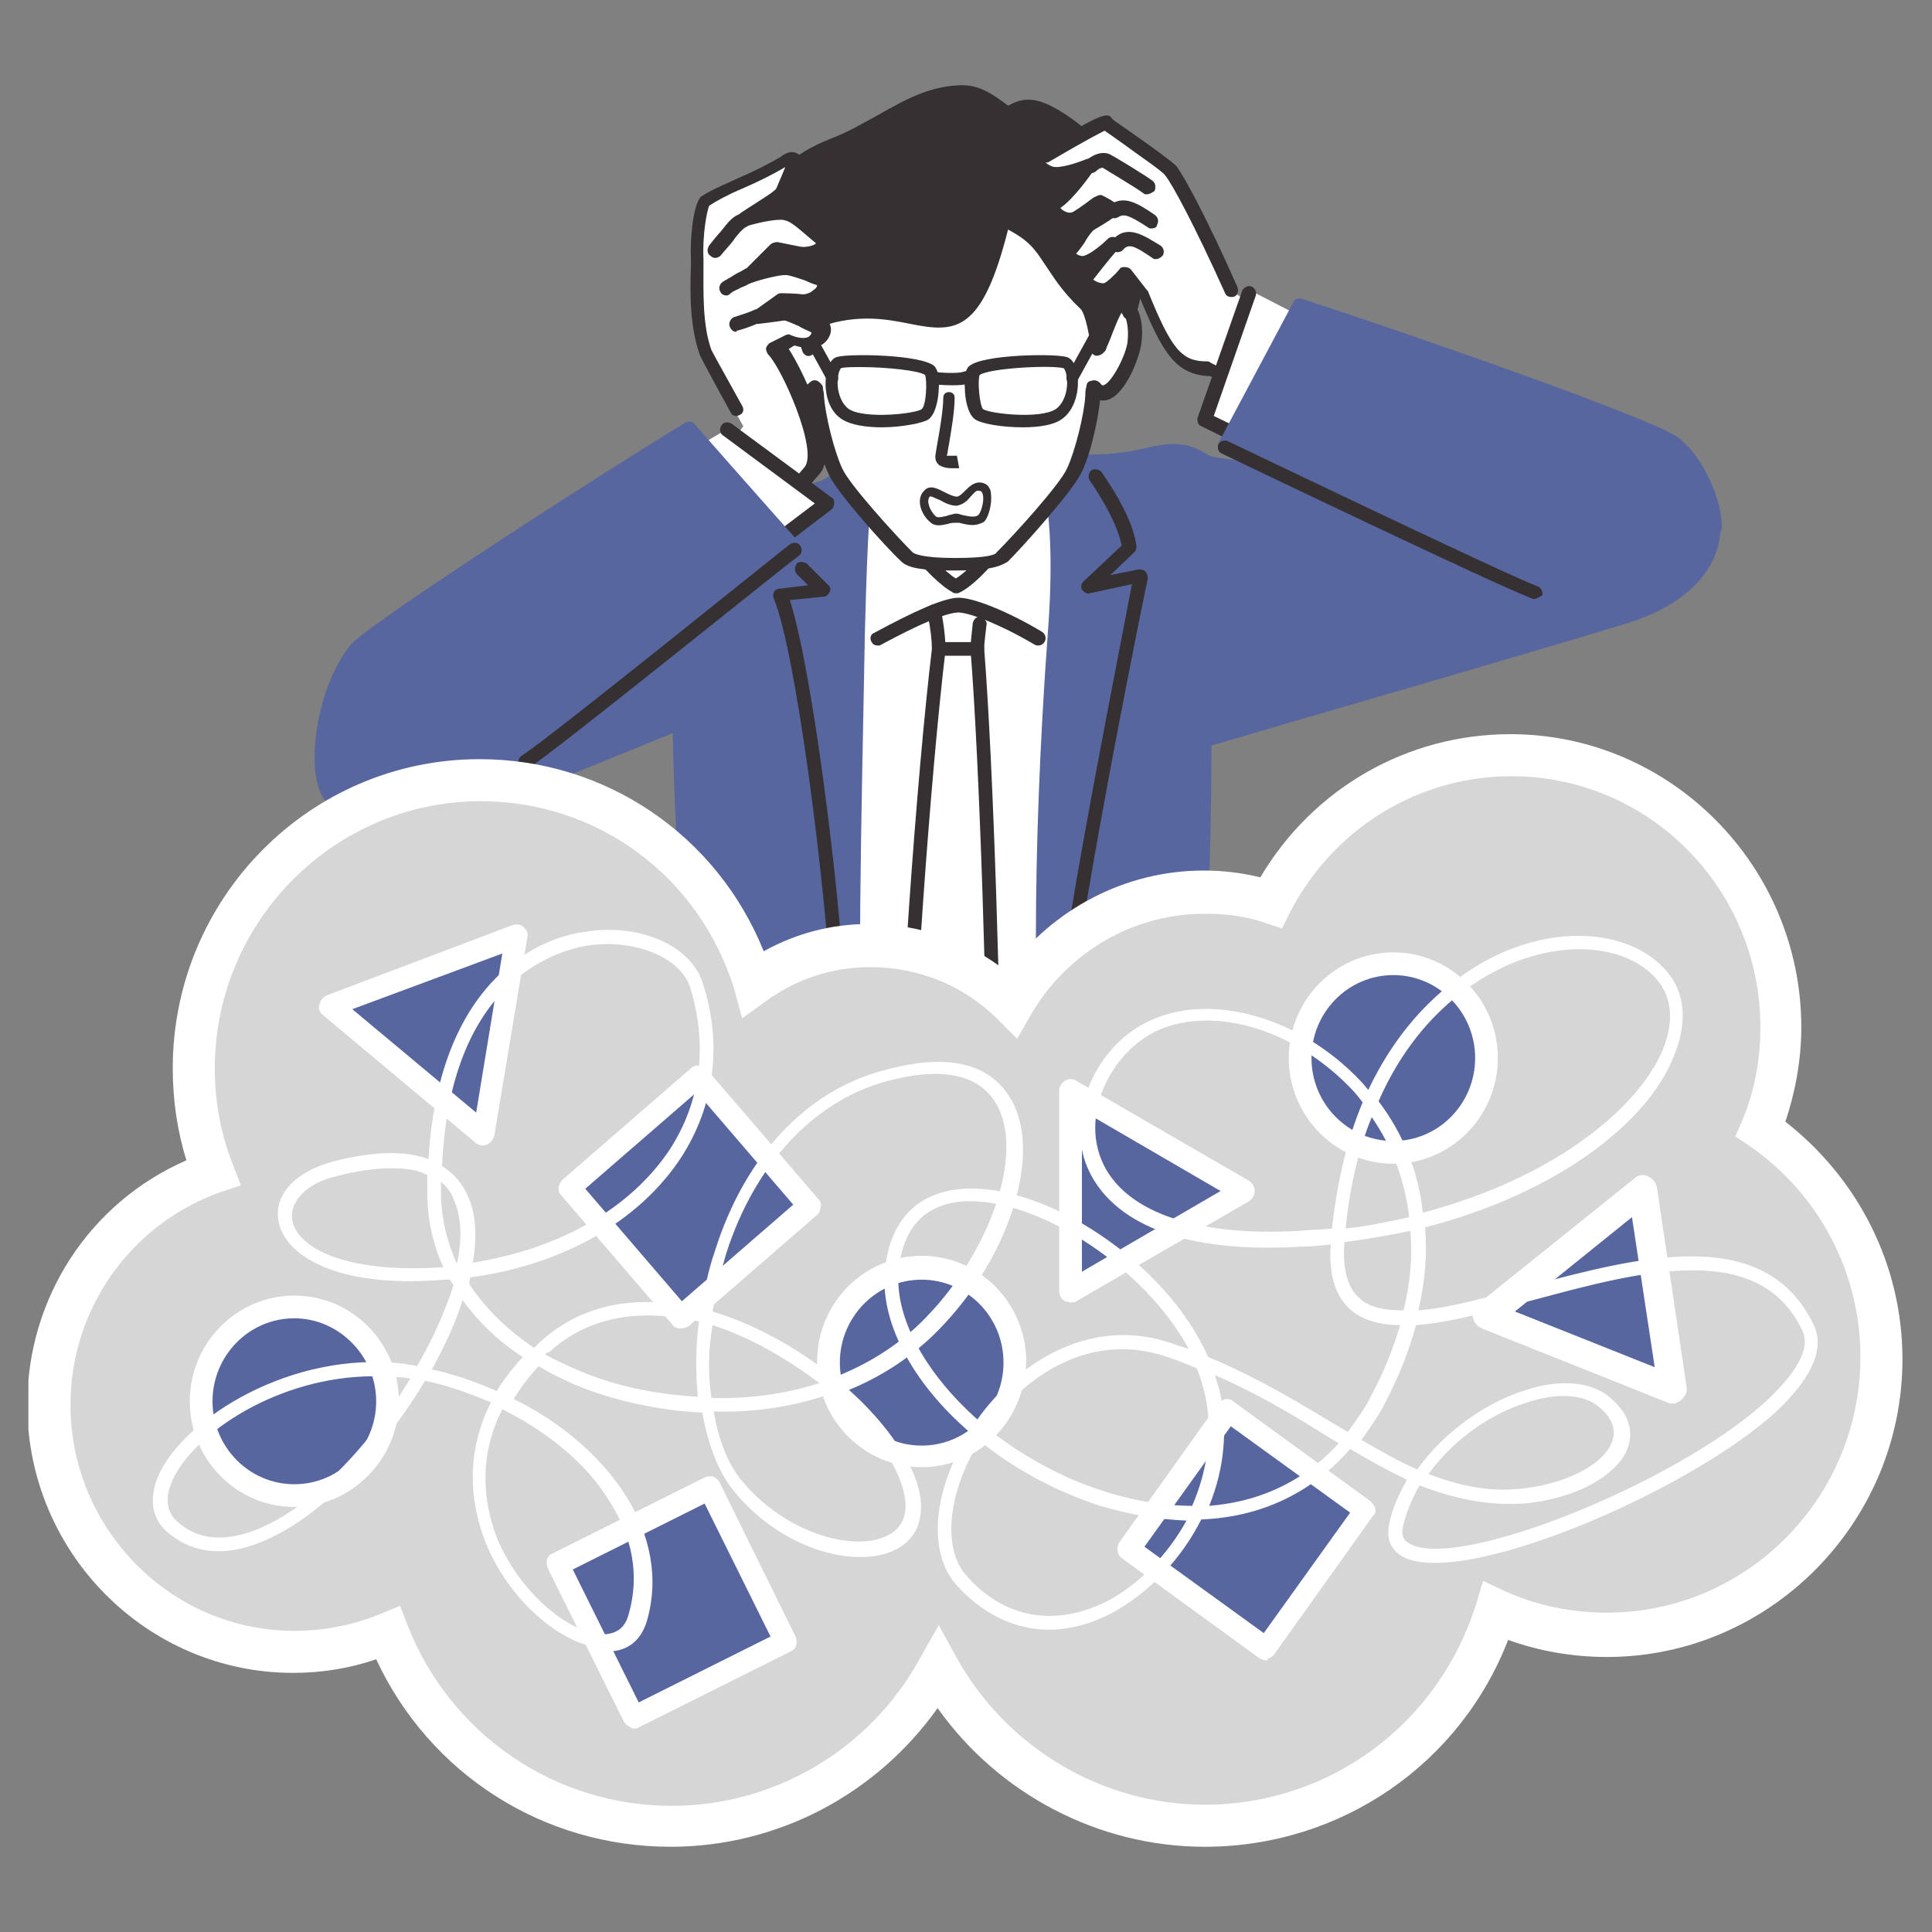 <?xml version="1.0" encoding="utf-8"?>
<!-- Generator: Adobe Illustrator 28.3.0, SVG Export Plug-In . SVG Version: 6.00 Build 0)  -->
<svg version="1.1" id="レイヤー_1" xmlns="http://www.w3.org/2000/svg" xmlns:xlink="http://www.w3.org/1999/xlink" x="0px"
	 y="0px" viewBox="0 0 170 170" style="enable-background:new 0 0 170 170;" xml:space="preserve">
<rect x="0" y="0" width="170" height="170" fill="#808080" stroke="none"/>
<style type="text/css">
	.st0{clip-path:url(#SVGID_00000098900131424973956810000015276635887038602654_);}
	.st1{fill:#FFFFFF;}
	.st2{fill:#353031;}
	.st3{fill:#57669E;}
	.st4{fill:#D6D6D6;}
</style>
<g>
	<defs>
		<rect id="SVGID_1_" x="2.5" y="7.5" width="165" height="155"/>
	</defs>
	<clipPath id="SVGID_00000000204644393966607360000016671396048371099783_">
		<use xlink:href="#SVGID_1_"  style="overflow:visible;"/>
	</clipPath>
	<g style="clip-path:url(#SVGID_00000000204644393966607360000016671396048371099783_);">
		<path class="st1" d="M91.8,40.6l-15.2-0.4c-0.2,0.3-10.3,9.3-10.3,9.3v51.6h33.1V49.6C99.5,49.6,92.7,41.7,91.8,40.6z"/>
		<path class="st2" d="M79.6,101.8c-0.3,0-0.6-0.3-0.6-0.6c0-10,1.7-33.3,3-44.1c0-0.7-0.1-1.7-0.4-3.2c-0.1-0.3,0.2-0.7,0.5-0.7
			c0.3-0.1,0.7,0.2,0.7,0.5c0.3,1.5,0.4,2.7,0.4,3.5c-1.3,10.8-3,34.1-3,44C80.2,101.5,80,101.8,79.6,101.8L79.6,101.8z"/>
		<path class="st2" d="M87.5,101.8c-0.3,0-0.6-0.3-0.6-0.6c0-11.7-0.7-34-1.5-44c0-0.7,0.1-1.4,0.2-2.4c0.1-0.3,0.3-0.6,0.7-0.5
			c0.3,0.1,0.6,0.4,0.5,0.7c-0.1,0.9-0.2,1.6-0.2,2.1c0.8,10,1.5,32.3,1.5,44C88.2,101.5,87.9,101.8,87.5,101.8L87.5,101.8z"/>
		<path class="st2" d="M86,57.7h-3.4c-0.3,0-0.6-0.3-0.6-0.6s0.3-0.6,0.6-0.6H86c0.3,0,0.6,0.3,0.6,0.6S86.3,57.7,86,57.7z"/>
		<path class="st2" d="M77.2,56.8c-0.2,0-0.4-0.1-0.5-0.3c-0.2-0.3-0.1-0.7,0.2-0.8c3.7-2,6-3,7.3-3.1c1.3-0.1,4.5,1.2,7.5,3
			c0.3,0.2,0.4,0.6,0.2,0.9c-0.2,0.3-0.6,0.4-0.9,0.2c-3.4-2-6.1-2.9-6.8-2.8c-1.1,0.1-3.3,1-6.8,2.9C77.4,56.8,77.3,56.8,77.2,56.8
			L77.2,56.8z"/>
		<path class="st2" d="M84.1,52.2c-0.1,0-0.2,0-0.3-0.1C82,51.2,77,45.6,78,43.5c0.1-0.3,0.5-0.5,0.8-0.3c0.3,0.1,0.5,0.5,0.3,0.8
			c-0.4,0.8,2.9,5.6,5,6.9c1.9-1.1,5.5-6,5.3-7c-0.1-0.3,0.2-0.7,0.5-0.7c0.3-0.1,0.7,0.2,0.7,0.5c0.3,1.9-4.1,7.6-6.3,8.5
			C84.3,52.2,84.2,52.2,84.1,52.2z"/>
		<path class="st3" d="M76.6,40.3c-0.6,1-1,5-1.2,15.5c-0.4,23.9-0.7,32.7,0,45.4H61.7c-0.5-7.9-1.9-30.8-1.9-37.6
			c0,0-14.2,6-18.2,7.2c-3.9,1.2-10.5,0.8-12.3-0.4c-1.8-1.2-1.2-9.2,2.1-13.2c1.8-2.2,20.6-7.3,21.8-8.2c1.3-0.9,7.1-2.6,7.3-3.6
			c0.2-1,5-1.6,6.9-1.6c1.9,0,5-1,5-1L76.6,40.3L76.6,40.3z"/>
		<path class="st3" d="M75.4,101.8H61.7c-0.3,0-0.6-0.3-0.6-0.6c-0.5-7-1.8-28.7-1.9-36.7c-3.2,1.3-14,5.8-17.4,6.8
			c-4,1.2-10.8,0.9-12.8-0.5c-0.6-0.4-1-1.3-1.2-2.5c-0.5-3.2,0.6-8.6,3.1-11.6c1.2-1.4,7.5-3.6,15.7-6.1c2.9-0.9,5.9-1.9,6.3-2.1
			c0.6-0.4,1.8-0.9,3.2-1.5c1.3-0.5,3.6-1.4,3.9-1.8c0.3-1.8,7.4-2,7.5-2c1.8,0,4.7-0.9,4.8-0.9l4-2.5c0.3-0.2,0.6-0.1,0.8,0.1
			c0.2,0.2,0.2,0.5,0.1,0.8c-0.8,1.3-1,11.7-1.1,15.1L76,61.1c-0.4,20-0.5,28.3,0.1,40c0,0.2-0.1,0.4-0.2,0.5
			C75.8,101.7,75.6,101.8,75.4,101.8L75.4,101.8z M62.3,100.5h12.5c-0.6-11.4-0.4-19.8-0.1-39.4l0.1-5.3c0.1-8.1,0.4-12,0.8-14.1
			l-2.8,1.7c-0.3,0.1-3.3,1.1-5.3,1.1c-2.1,0-5.9,0.6-6.3,1.2c-0.1,0.7-1.4,1.3-4.6,2.6c-1.2,0.5-2.5,1-2.9,1.3
			c-0.5,0.4-2.5,1-6.6,2.3c-5.2,1.7-14,4.5-15.1,5.7c-2.2,2.7-3.3,7.7-2.8,10.6c0.2,1.2,0.5,1.6,0.6,1.6c1.6,1.1,7.9,1.4,11.7,0.3
			C45.3,69,59.4,63,59.6,63c0.2-0.1,0.4-0.1,0.6,0.1c0.2,0.1,0.3,0.3,0.3,0.5C60.5,70.3,61.8,92.6,62.3,100.5L62.3,100.5z"/>
		<path class="st3" d="M91.6,40.3c0.6,1,2,5,1.2,15.5c-1.4,18.9-1.4,37,0,45.4h11.5c0,0,1.7-16.6,1.7-36c0,0,33.6-9.8,37.5-11
			c4.7-1.5,7.3-4.5,7.3-7.8c0-2.2-8.7-3.5-10.1-6c-1.3-2.5-13.9,1.6-21.9,1.6c-1.5,0-12-0.6-12.8-1.2c-3.1-2.1-4.3,0-10.1,0
			C93.9,40.6,91.6,40.3,91.6,40.3L91.6,40.3z"/>
		<path class="st3" d="M104.3,101.8H92.8c-0.3,0-0.6-0.2-0.6-0.5c-1.4-8.3-1.4-26.6,0-45.6c0.9-11.8-1-15-1.1-15.1
			c-0.1-0.2-0.1-0.5,0-0.7c0.1-0.2,0.4-0.3,0.6-0.3c0,0,2.4,0.4,4.2,0.4c2.2,0,3.8-0.3,5-0.6c1.9-0.4,3.4-0.7,5.5,0.7
			c0.9,0.4,10.4,1.1,12.4,1.1c3.3,0,7.4-0.7,11.1-1.3c6.7-1.1,10.5-1.7,11.4,0.1c0.5,1,2.9,1.9,5,2.7c2.8,1.1,5.1,2,5.1,3.6
			c0,3.7-2.9,6.8-7.8,8.4c-3.6,1.2-33,9.7-37,10.9c0,19-1.7,35.4-1.7,35.6C104.9,101.5,104.7,101.8,104.3,101.8z M93.3,100.5h10.4
			c0.3-3.1,1.6-18.2,1.6-35.3c0-0.3,0.2-0.5,0.5-0.6c0.3-0.1,33.6-9.8,37.5-11c4.3-1.4,6.9-4.1,6.9-7.2c0-0.7-2.6-1.7-4.3-2.4
			c-2.5-1-4.9-1.9-5.7-3.3c-0.6-1.1-5.8-0.2-10.1,0.6c-3.7,0.6-7.9,1.3-11.3,1.3c-0.5,0-12-0.5-13.2-1.3c-1.7-1.1-2.6-0.9-4.5-0.5
			c-1.3,0.3-2.9,0.6-5.2,0.6c-1.1,0-2.4-0.1-3.3-0.2c0.6,1.8,1.4,6,0.8,14.7C92,74.2,92,92,93.3,100.5L93.3,100.5z"/>
		<path class="st2" d="M73.9,90c-0.3,0-0.6-0.3-0.6-0.6c-0.7-12.3-3.3-32.1-5.2-36.7c-0.1-0.2-0.1-0.4,0-0.6
			c0.1-0.2,0.3-0.3,0.5-0.3l2.5-0.3l-1-1c-0.2-0.2-0.2-0.6,0-0.9c0.2-0.2,0.6-0.2,0.9,0l1.9,1.9c0.2,0.2,0.2,0.4,0.1,0.6
			s-0.3,0.4-0.5,0.4l-3,0.3c1.9,5.9,4.3,24.3,5,36.4C74.5,89.7,74.3,90,73.9,90C73.9,90,73.9,90,73.9,90z"/>
		<path class="st2" d="M93.5,90C93.5,90,93.4,90,93.5,90c-0.4,0-0.6-0.4-0.6-0.7c1.2-10.2,5.8-33,6.7-37.9l-3.7,0.8
			c-0.3,0.1-0.5-0.1-0.7-0.3c-0.1-0.2-0.1-0.5,0.1-0.7l3.4-3.2c-0.5-2.5-2.8-5.7-2.8-5.7c-0.2-0.3-0.1-0.7,0.1-0.9
			c0.3-0.2,0.7-0.1,0.9,0.1c0.1,0.2,2.8,3.8,3.1,6.6c0,0.2-0.1,0.4-0.2,0.5l-2.1,2l2.5-0.5c0.2,0,0.4,0,0.6,0.2
			c0.1,0.1,0.2,0.4,0.2,0.6c-0.1,0.3-5.6,27.3-6.9,38.7C94.1,89.8,93.8,90.1,93.5,90L93.5,90z"/>
		<path class="st1" d="M98.5,26.7c-0.7-0.2-1.6,2.7-2,3.9c0.1-0.6-0.4-3.4-1-4c-4.1-4.1-2.7-5.4-7.2-7.5c-3.6,15.4-6.7,5.4-16.4,8.9
			c-0.9,1.1-0.8,1.9-0.7,2.5c-0.4-1.2-1.3-4.1-2-3.9c-0.8,0.2-1.2,1.9-1,3.5c0.2,1.5,2.2,5.7,3.5,3.8c0,0.3,0,0.5,0.1,0.8
			c0.1,1.8,0.9,5.1,1.6,6.7c0.7,1.5,4.9,6.1,6.3,7.6c0.6,0.6,3.2,0.6,4.2,0.6c1,0,3.5,0,4.2-0.6c1.4-1.4,5.6-6.1,6.3-7.6
			c0.7-1.5,1.5-4.8,1.6-6.7c0-0.2,0-0.5,0.1-0.8c1.3,2,3.3-2.2,3.5-3.8C99.7,28.6,99.3,26.9,98.5,26.7L98.5,26.7z"/>
		<path class="st2" d="M83.9,50.2c-2.7,0-4-0.2-4.6-0.8c-1.4-1.3-5.7-6.1-6.4-7.7c-0.7-1.5-1.5-4.6-1.7-6.5c-0.2,0-0.4,0-0.6,0
			c-1.6-0.4-2.8-3.6-3-4.8c-0.2-1.8,0.2-3.8,1.4-4.2c0.3-0.1,0.7,0.1,0.8,0.4c0.1,0.3-0.1,0.7-0.4,0.8c-0.3,0.1-0.8,1.3-0.6,2.8
			c0.2,1.3,1.4,3.6,2.1,3.7c0,0,0.1,0,0.3-0.2c0.2-0.2,0.4-0.3,0.7-0.2c0.2,0.1,0.4,0.3,0.5,0.5c0,0.3,0.1,0.5,0.1,0.8
			c0.1,1.7,0.9,4.9,1.6,6.4c0.6,1.4,4.7,5.9,6.2,7.4c0.1,0.1,0.8,0.5,3.7,0.5c3,0,3.6-0.3,3.7-0.5c1.5-1.5,5.6-6,6.2-7.4
			c0.7-1.5,1.5-4.7,1.6-6.4c0-0.2,0-0.5,0.1-0.8c0-0.3,0.2-0.5,0.5-0.5c0.2-0.1,0.5,0,0.7,0.2c0.2,0.3,0.3,0.2,0.3,0.2
			c0.7-0.2,1.9-2.5,2.1-3.7c0.2-1.6-0.2-2.7-0.6-2.8c-0.3-0.1-0.5-0.4-0.4-0.8c0.1-0.3,0.4-0.5,0.8-0.4c1.3,0.4,1.7,2.4,1.4,4.2
			c-0.2,1.2-1.4,4.4-3,4.8c-0.1,0-0.3,0.1-0.6,0c-0.2,1.9-0.9,5-1.7,6.5c-0.8,1.6-5.1,6.4-6.4,7.7C87.8,50,86.5,50.2,83.9,50.2
			L83.9,50.2z"/>
		<path class="st2" d="M69.2,26.7c0.7-0.2,1.6,2.7,2,3.9c-0.1-0.6-0.2-1.4,0.7-2.5c9.7-3.5,12.7,6.5,16.4-8.9
			c4.6,2.1,3.1,3.4,7.2,7.5c0.6,0.6,1.1,3.3,1,4c0.4-1.2,1.3-4.1,2-3.9c0.3,0.1,0.5,0.4,0.7,0.7c0.8-2.9,1.5-6.2,1-7.8
			c-0.9-2.8-2.9-6.5-7.2-9.2c-2.5-1.6-3.3-1.1-4.6-0.4c-1.2-0.9-2.5-2-4-1.9c-4.1,0.2-6.8,2.9-11.2,4.6c-3.1,1.2-4.8,2.7-5.6,5.5
			c-0.6,2.1,0.2,5.7,1,8.8C68.9,26.9,69,26.7,69.2,26.7L69.2,26.7z"/>
		<path class="st2" d="M96.5,31.3c0,0-0.1,0-0.1,0c-0.3-0.1-0.5-0.4-0.5-0.7c0.1-0.6-0.4-3-0.8-3.4c-1.8-1.7-2.5-3-3.2-4
			c-0.8-1.2-1.3-2-3.2-3c-2.3,9.1-4.6,9.1-8.6,8.3c-2-0.4-4.5-0.9-7.8,0.2c-0.6,0.9-0.6,1.4-0.5,1.9c0,0.3-0.2,0.6-0.5,0.7
			c-0.3,0.1-0.6-0.1-0.7-0.4l-0.1-0.3c-0.2-0.6-0.8-2.5-1.3-3c-0.1,0.2-0.4,0.3-0.6,0.2c-0.2-0.1-0.4-0.2-0.5-0.5
			c-1.2-4.2-1.5-7.3-1-9.2c0.8-2.8,2.5-4.5,6-5.9c1.6-0.6,2.9-1.4,4.2-2.1c2.3-1.3,4.4-2.5,7.2-2.6c0.1,0,0.1,0,0.2,0
			c1.6,0,2.8,0.9,4,1.8c1.3-0.7,2.4-0.9,4.8,0.6c4.5,2.9,6.6,6.8,7.5,9.5c0.6,1.7-0.2,5.1-1,8.2c-0.1,0.3-0.3,0.5-0.6,0.5
			c-0.3,0-0.5-0.1-0.6-0.4c-0.1-0.1-0.1-0.2-0.1-0.2c-0.4,0.6-1,2.4-1.3,3l-0.1,0.3C97.1,31.1,96.8,31.3,96.5,31.3L96.5,31.3z
			 M69.3,26c0.7,0,1.2,0.8,1.8,2.2c0.1-0.2,0.2-0.4,0.4-0.6c0.1-0.1,0.2-0.2,0.3-0.2c3.7-1.3,6.5-0.8,8.7-0.3c3.5,0.7,5.1,1,7.3-8.1
			c0.1-0.2,0.2-0.4,0.3-0.4c0.2-0.1,0.4-0.1,0.5,0c2.8,1.3,3.5,2.4,4.4,3.8c0.6,0.9,1.3,2.1,3,3.8c0.3,0.3,0.6,1.1,0.8,1.8
			c0.6-1.4,1.1-2.2,1.9-1.9c0.1,0,0.1,0,0.2,0.1c0.5-1.9,1.2-5,0.7-6.3c-0.9-2.6-2.8-6.2-7-8.8c-2.1-1.3-2.7-1-3.8-0.4l-0.2,0.1
			c-0.2,0.1-0.5,0.1-0.7-0.1L88,10.5c-1.1-0.9-2.3-1.7-3.5-1.7c-2.4,0.1-4.4,1.2-6.6,2.4c-1.3,0.7-2.7,1.5-4.3,2.2
			c-3.1,1.2-4.5,2.6-5.2,5c-0.4,1.5-0.1,4.1,0.8,7.6C69.2,26.1,69.2,26.1,69.3,26L69.3,26z"/>
		<path class="st2" d="M77.6,37.6c-1.4,0-2.7-0.2-3.5-0.7c-1.3-0.8-1.6-2.6-1.4-3.9c0.1-0.9,0.5-1.5,1-1.6c1.1-0.3,7.3-0.2,8.5,0.8
			c0.3,0.3,0.5,1,0.4,2c0,0.6-0.2,2.2-0.9,2.7C81.3,37.2,79.4,37.6,77.6,37.6z M75.8,32.3c-0.8,0-1.5,0-1.8,0.1
			c-0.1,0.1-0.3,0.5-0.3,1.3c0,0.8,0.3,1.8,1,2.3c1.4,0.9,5.9,0.4,6.4,0c0.4-0.3,0.5-2.5,0.3-3C80.9,32.6,77.9,32.3,75.8,32.3
			L75.8,32.3z"/>
		<path class="st2" d="M90,37.6c-1.8,0-3.6-0.3-4.2-0.7c-0.7-0.5-0.9-2-0.9-2.7c-0.1-1.1,0.1-1.8,0.4-2c1.2-1,7.3-1.1,8.5-0.8
			c0.5,0.1,0.9,0.7,1,1.6c0.2,1.3-0.2,3.1-1.4,3.9C92.7,37.4,91.4,37.6,90,37.6z M86.2,33c-0.2,0.5,0,2.7,0.3,3c0.6,0.4,5,0.9,6.4,0
			c0.7-0.5,1-1.5,1-2.3c0-0.8-0.2-1.2-0.3-1.3C92.4,32.1,87,32.4,86.2,33L86.2,33z"/>
		<path class="st2" d="M83.7,33.9c-0.8,0-1.6-0.1-1.8-0.1c-0.3-0.1-0.5-0.4-0.4-0.7c0.1-0.3,0.4-0.5,0.7-0.4c0.3,0.1,2.2,0.2,2.6,0
			c0.3-0.1,0.6,0,0.7,0.3c0.1,0.3,0,0.6-0.3,0.7C84.9,33.9,84.3,33.9,83.7,33.9L83.7,33.9z"/>
		<path class="st2" d="M83.7,41.2c-0.4,0-0.8-0.1-1.1-0.3c-0.2-0.2-0.3-0.4-0.3-0.7c0-0.2,0.1-0.7,0.2-1.3c0.2-1.1,0.5-2.9,0.5-3.9
			c0-0.3,0.2-0.5,0.5-0.5S84,34.7,84,35c0,1.2-0.3,2.9-0.5,4.1c-0.1,0.4-0.1,0.8-0.2,1c0.1,0,0.4,0,0.9,0l0.2,1.1
			C84.2,41.2,83.9,41.2,83.7,41.2L83.7,41.2z"/>
		<path class="st2" d="M85.6,46.2c-0.4,0-0.8-0.1-1.2-0.2L84.1,46c-0.2,0-0.4,0-0.7,0.1c-0.5,0.1-1.1,0.3-1.6-0.2
			c-0.8-0.7-1.2-2-0.5-2.7c0.5-0.6,1.2-0.2,1.8,0.1c0.4,0.2,0.8,0.4,1.1,0.4c0.2,0,0.5-0.3,0.7-0.5c0.4-0.4,0.9-0.9,1.6-0.7
			c0.4,0.1,0.7,0.5,0.7,1c0.1,0.8-0.2,2-0.6,2.4C86.3,46.1,85.9,46.2,85.6,46.2L85.6,46.2z M84,45.2c0.1,0,0.2,0,0.3,0l0.3,0.1
			c0.5,0.1,1.2,0.3,1.5,0c0.2-0.2,0.5-1.1,0.4-1.7c-0.1-0.4-0.2-0.4-0.3-0.4c-0.3-0.1-0.4,0.1-0.8,0.5c-0.3,0.4-0.7,0.7-1.2,0.8
			c-0.5,0-1-0.2-1.5-0.5c-0.3-0.1-0.8-0.4-0.9-0.3c-0.3,0.4,0,1.2,0.5,1.7c0.2,0.2,0.5,0.1,1,0C83.5,45.3,83.7,45.3,84,45.2L84,45.2
			z"/>
		<path class="st2" d="M94.4,33.8c-0.1,0-0.2,0-0.3-0.1c-0.3-0.1-0.3-0.5-0.2-0.7l2.7-4.9c0.1-0.3,0.5-0.4,0.7-0.2
			c0.3,0.1,0.3,0.5,0.2,0.7l-2.7,4.9C94.8,33.7,94.6,33.8,94.4,33.8z"/>
		<path class="st2" d="M73.3,33.8c-0.2,0-0.4-0.1-0.5-0.3l-2.7-4.9c-0.1-0.3-0.1-0.6,0.2-0.7c0.3-0.1,0.6-0.1,0.7,0.2l2.7,4.9
			c0.1,0.3,0.1,0.6-0.2,0.7C73.4,33.8,73.4,33.8,73.3,33.8z"/>
		<path class="st1" d="M65.4,37.5c0,0-3-5.4-3.5-6.3c-0.9-2.5-0.8-5.8-0.7-8.2c-0.1-2.3,0.3-4.6,0.7-5.2c1.3-0.9,5-2.3,6.9-3.6
			s0.3,2.2,0,2.8c-0.3,0.6-3.2,2.1-3.4,2.3c0,0,2.9-0.8,3.8-0.4c0.8,0.3,2.3,1.7,2.8,2.3c0.9,0.9-0.9,1.5-1.9,1.3
			c-0.6-0.1-2-0.4-2-0.4l-2.3,2.3c0,0,2.3-0.7,3.2-0.7c0.9,0,2.2,0.7,3,0.9c1.1,0.3-0.2,2.1-1.6,1.9c-0.6-0.1-1.7-0.1-1.7-0.1
			l-2.1,1.5c0,0,1.7-0.2,2.3-0.2c0.5-0.1,1.4,0.5,2.6,1c1.2,0.5,0.2,2.5-2.2,1.5c-0.6,0.3-1.4,0.7-1.4,0.7c1.3,1.2,4.8,8.8,3.2,10.8
			l-1.9,2.2l-5.5-4L65.4,37.5L65.4,37.5z"/>
		<path class="st2" d="M69.4,44.4c-0.1,0-0.3-0.1-0.4-0.2c-0.3-0.2-0.3-0.6-0.1-0.9l1.9-2.2c1.2-1.5-2-8.7-3.2-9.9
			c-0.1-0.1-0.2-0.4-0.2-0.5c0-0.2,0.2-0.4,0.3-0.5c0,0,0.8-0.4,1.4-0.7c0.2-0.1,0.4-0.1,0.5,0c1,0.4,1.5,0.2,1.6,0.1
			c0.1-0.1,0.2-0.2,0.2-0.3c0-0.1-0.1-0.1-0.1-0.1c-0.4-0.2-0.7-0.3-1-0.5c-0.5-0.2-1.1-0.5-1.3-0.5c-0.6,0.1-2.3,0.3-2.3,0.3
			c-0.3,0-0.5-0.1-0.6-0.4c-0.1-0.3,0-0.6,0.2-0.7l2.1-1.5c0.1-0.1,0.3-0.1,0.4-0.1c0,0,1.1,0,1.8,0.1c0.3,0,0.7-0.1,1-0.4
			c0.2-0.1,0.3-0.3,0.3-0.4c-0.3-0.1-0.6-0.2-1-0.4c-0.6-0.2-1.4-0.5-1.8-0.5c-0.6,0-2.2,0.4-3,0.7c-0.3,0.1-0.6,0-0.7-0.3
			c-0.1-0.2-0.1-0.6,0.1-0.8l2.3-2.3c0.1-0.1,0.4-0.2,0.6-0.2l2,0.4c0.5,0.1,1.3-0.1,1.4-0.3c-1-0.8-2.1-1.9-2.7-2
			c-0.4-0.2-2.1,0.1-3.4,0.5c-0.3,0.1-0.6-0.1-0.7-0.3c-0.1-0.2-0.1-0.5,0.1-0.8c0.1-0.1,0.3-0.2,0.9-0.6c0.6-0.4,2.1-1.3,2.3-1.6
			c0.3-0.7,0.6-1.4,0.8-1.9c-1,0.6-2.4,1.3-3.8,1.9c-1.2,0.5-2.3,1.1-2.9,1.5c-0.2,0.5-0.6,2.5-0.5,4.7v0.6c0,2.3-0.1,5.2,0.7,7.4
			c0.3,0.6,2.1,3.8,2.7,4.9c0.2,0.3,0.1,0.7-0.2,0.8c-0.3,0.2-0.7,0.1-0.8-0.2c-1-1.8-2.4-4.4-2.7-5c-0.9-2.5-0.9-5.5-0.8-7.9v-0.5
			c-0.1-2,0.2-4.7,0.8-5.5c0-0.1,0.1-0.1,0.1-0.1c0.7-0.5,1.9-1,3.2-1.6c1.4-0.6,2.8-1.3,3.8-1.9c0.2-0.2,1-0.7,1.6-0.2
			c0.2,0.2,0.8,0.7-0.7,3.7c-0.1,0.3-0.4,0.5-0.9,0.9c0.4,0,0.8,0,1.1,0.1c0.9,0.4,2.4,1.8,3,2.4c0.4,0.4,0.5,0.9,0.3,1.4
			c-0.5,0.8-1.9,1.1-2.7,0.9l-1.7-0.4l-0.5,0.4c0.5-0.1,0.9-0.2,1.2-0.2c0.7,0,1.5,0.3,2.2,0.6c0.3,0.1,0.7,0.3,0.9,0.3
			c0.6,0.2,0.9,0.7,0.8,1.3c-0.2,0.9-1.4,2-2.6,1.8c-0.3,0-0.6-0.1-0.9-0.1c0.4,0.1,0.8,0.3,1.4,0.6c0.3,0.1,0.6,0.3,1,0.4
			c0.5,0.2,0.8,0.6,0.9,1.1c0.1,0.5-0.2,1.1-0.6,1.4c-0.6,0.5-1.6,0.5-2.6,0.2c-0.2,0.1-0.3,0.2-0.5,0.3c1.5,2.3,4.4,8.8,2.8,10.9
			l-1.9,2.2C69.7,44.4,69.5,44.5,69.4,44.4L69.4,44.4z"/>
		<path class="st2" d="M62.9,22.7c-0.1,0-0.3-0.1-0.4-0.2c-0.3-0.2-0.3-0.6-0.1-0.9c0.4-0.5,0.7-0.9,1-1.2c0.7-0.9,1.1-1.4,1.8-1.6
			c0.3-0.1,0.7,0.1,0.8,0.4c0.1,0.3-0.1,0.7-0.4,0.8c-0.2,0.1-0.7,0.6-1.1,1.2c-0.3,0.4-0.7,0.8-1.1,1.3
			C63.3,22.6,63.1,22.7,62.9,22.7L62.9,22.7z"/>
		<path class="st2" d="M63.9,26c-0.2,0-0.4-0.1-0.5-0.3c-0.2-0.3-0.1-0.7,0.2-0.9c0.3-0.2,0.7-0.4,1-0.6c0.3-0.2,0.6-0.3,0.9-0.5
			s0.7-0.1,0.9,0.2s0.1,0.7-0.2,0.9c-0.3,0.2-0.7,0.4-1,0.5c-0.3,0.2-0.7,0.3-0.9,0.5C64.1,26,64,26,63.9,26L63.9,26z"/>
		<path class="st2" d="M64.8,29.2c-0.3,0-0.5-0.2-0.6-0.5c-0.1-0.3,0.1-0.7,0.4-0.8c0.3-0.1,1.3-0.4,1.7-0.6c0.3-0.2,0.7,0,0.8,0.3
			c0.2,0.3,0,0.7-0.3,0.8c-0.6,0.3-1.8,0.7-2,0.7C64.9,29.1,64.8,29.1,64.8,29.2L64.8,29.2z"/>
		<path class="st1" d="M57.5,41.6l6.4-3.8l8.8,6.5l-7.6,5.8"/>
		<path class="st2" d="M65.1,50.7c-0.2,0-0.4-0.1-0.5-0.2c-0.2-0.3-0.2-0.7,0.1-0.9l7-5.3l-8.1-6c-0.3-0.2-0.3-0.6-0.1-0.9
			c0.2-0.3,0.6-0.3,0.9-0.1l8.8,6.5c0.2,0.1,0.2,0.3,0.2,0.5c0,0.2-0.1,0.4-0.2,0.5l-7.6,5.8C65.3,50.7,65.2,50.7,65.1,50.7
			L65.1,50.7z"/>
		<path class="st3" d="M29.6,65.2c-0.5-1.7,0-6.1,1.9-8.1c1.9-2,22.4-15.2,29.2-19.3c0,0,8,9.1,9.3,10.5c0,0-21.2,17.2-23.7,18.8"/>
		<path class="st3" d="M46.2,67.8c-0.2,0-0.4-0.1-0.5-0.3c-0.2-0.3-0.1-0.7,0.2-0.9c2.2-1.5,19.9-15.7,23.1-18.3
			c-1.8-2-7.1-8-8.5-9.6C53.1,43.1,33.7,55.7,32,57.5c-1.7,1.8-2.2,6-1.8,7.5c0.1,0.4-0.1,0.7-0.5,0.8c-0.3,0.1-0.7-0.1-0.8-0.5
			c-0.6-2,0.1-6.6,2.1-8.7c2-2.1,22.8-15.5,29.3-19.4c0.3-0.2,0.6-0.1,0.8,0.1c0,0,8,9.1,9.3,10.5c0.1,0.1,0.2,0.3,0.2,0.5
			c0,0.2-0.1,0.3-0.2,0.4C69.5,49.5,49,66,46.6,67.6C46.5,67.7,46.3,67.7,46.2,67.8L46.2,67.8z"/>
		<path class="st2" d="M46.2,67.7c-0.2,0-0.4-0.1-0.5-0.3c-0.2-0.3-0.1-0.7,0.2-0.9C48.3,65,69.3,48,69.5,47.9
			c0.3-0.2,0.7-0.2,0.9,0.1c0.2,0.3,0.2,0.7-0.1,0.9C69.4,49.5,49,66,46.5,67.6C46.4,67.7,46.3,67.7,46.2,67.7z"/>
		<path class="st1" d="M114.4,29.5l-6.2-4c-2.7-6.1-4.7-9.8-5.4-10.5c-0.6-0.7-5.4-3.9-5.6-4.2c-0.2-0.3-4.9,2.6-5.7,3
			c-0.7,0.4,0.2,1.4,1.3,1.5c1.1,0,3-0.7,3-0.7S94,17.3,93,18c-0.8,0.5,0.8,1.8,2,1.2c0.6-0.4,1.6-1.1,1.9-1.3c0,0,1,0.5,1.3,0.7
			c0,0-1,0.7-1.8,1.1C95.8,20,95,21.5,94.5,22c-0.8,0.9,0.7,1.4,1.4,1.2c1-0.3,2.4-1.6,2.4-1.6s-2.2,2.5-2.4,3
			c-0.2,0.5,1.2,1.1,1.8,1c0.7-0.1,1.7-1.5,1.7-1.5l1.4,1.8c2.1,5.1,3.1,6.5,5.8,6.5l5.4,2.8L114.4,29.5L114.4,29.5z"/>
		<path class="st2" d="M112,35.9c-0.1,0-0.2,0-0.3-0.1l-5.2-2.7c-3.1-0.1-4.2-2.1-6.2-6.9l-0.9-1.2c-0.4,0.5-1,1-1.5,1.1
			c-0.7,0.1-1.8-0.3-2.3-0.8c-0.3-0.4-0.3-0.8-0.2-1c0-0.1,0.1-0.3,0.3-0.5c-0.7,0-1.4-0.3-1.8-0.8c-0.3-0.5-0.2-1,0.2-1.5
			c0.2-0.2,0.3-0.5,0.6-0.8c0.3-0.5,0.6-0.8,0.8-1.1c-0.1,0-0.1,0.1-0.2,0.1c-1.1,0.6-2.5,0-2.9-0.8c-0.3-0.5-0.2-1.1,0.3-1.5
			c0.4-0.3,1.1-1,1.6-1.7c-0.5,0.1-0.9,0.2-1.3,0.2c-1,0-1.9-0.6-2.1-1.4c-0.1-0.5,0.1-0.9,0.5-1.2l0.2-0.1c5.7-3.5,5.9-3.3,6.3-2.7
			c0.1,0.1,1,0.7,1.7,1.2c2,1.4,3.5,2.5,3.9,2.9c0.7,0.9,2.8,4.8,5.4,10.7c0.1,0.3,0,0.7-0.3,0.8c-0.3,0.1-0.7,0-0.8-0.3
			c-2.7-6-4.7-9.7-5.3-10.4c-0.3-0.4-2.4-1.8-3.6-2.7c-1-0.7-1.4-1-1.7-1.2c-0.4,0.2-1.6,0.8-5,2.8L92,14.3c0.1,0.1,0.5,0.4,0.9,0.4
			c0.9,0,2.2-0.5,2.7-0.7c0.3-0.1,0.5,0,0.7,0.2c0.2,0.2,0.2,0.5,0,0.7c-0.2,0.3-1.8,2.6-3,3.4c0.1,0.1,0.2,0.2,0.4,0.3
			c0.2,0.1,0.5,0.2,0.8,0c0.5-0.3,1.3-0.9,1.7-1.2l0.2-0.1c0.2-0.1,0.4-0.2,0.6-0.1c0.2,0.1,1,0.5,1.3,0.8c0.2,0.1,0.2,0.3,0.2,0.5
			c0,0.2-0.1,0.4-0.3,0.5c0,0-1,0.7-1.9,1.2c-0.2,0.1-0.7,0.8-0.9,1.2c-0.3,0.4-0.5,0.7-0.7,0.9c0,0.1,0.5,0.3,0.7,0.2
			c0.7-0.2,1.8-1.2,2.1-1.5c0.2-0.2,0.6-0.2,0.9,0c0.2,0.2,0.3,0.6,0,0.9c-0.9,1-1.8,2.2-2.2,2.7c0.2,0.2,0.8,0.4,1,0.3
			c0.2-0.1,0.8-0.6,1.3-1.2c0.1-0.2,0.3-0.2,0.5-0.2c0.2,0,0.4,0.1,0.5,0.2l1.4,1.8c0,0,0.1,0.1,0.1,0.1c2.1,5.2,3,6.2,5.2,6.2
			c0.1,0,0.2,0,0.3,0.1l5.4,2.8c0.3,0.2,0.4,0.5,0.3,0.8C112.4,35.8,112.2,35.9,112,35.9L112,35.9z M96.9,18.6
			C96.9,18.6,96.9,18.6,96.9,18.6L96.9,18.6z"/>
		<path class="st2" d="M100.9,17.1c-0.1,0-0.2,0-0.3-0.1c-0.5-0.4-3.2-2-3.5-2.2c-0.1-0.1-0.4,0-0.7,0.3c-0.3,0.2-0.6,0.2-0.9-0.1
			c-0.2-0.3-0.2-0.6,0.1-0.9c0.7-0.6,1.5-0.8,2.1-0.5c0.4,0.2,3.2,1.9,3.7,2.3c0.3,0.2,0.3,0.6,0.2,0.9
			C101.3,17,101.1,17.1,100.9,17.1z"/>
		<path class="st2" d="M101.3,20.1c-0.1,0-0.2,0-0.3-0.1c-1.7-1.1-2.1-1.2-2.6-0.9c-0.3,0.2-0.7,0.1-0.9-0.2
			c-0.2-0.3-0.1-0.7,0.2-0.9c1.2-0.8,2.3-0.2,3.9,0.9c0.3,0.2,0.4,0.6,0.2,0.9C101.8,20,101.6,20.1,101.3,20.1L101.3,20.1z"/>
		<path class="st2" d="M101.7,22.8c-0.1,0-0.2,0-0.3-0.1c-1.6-1.1-2.1-1.3-2.6-0.7c-0.2,0.2-0.6,0.3-0.9,0c-0.2-0.2-0.3-0.6,0-0.9
			c1.3-1.4,2.7-0.4,4.2,0.5c0.3,0.2,0.4,0.6,0.2,0.9C102.1,22.7,101.9,22.8,101.7,22.8L101.7,22.8z"/>
		<path class="st1" d="M116.5,28.9l-6.6-3.4L106,36.6l7.5,3.7"/>
		<path class="st2" d="M113.5,41.3c-0.1,0-0.2,0-0.3-0.1l-7.5-3.7c-0.3-0.1-0.4-0.5-0.3-0.8l3.9-11.1c0.1-0.3,0.5-0.5,0.8-0.4
			c0.3,0.1,0.5,0.5,0.4,0.8l-3.7,10.6l7,3.4c0.3,0.2,0.4,0.5,0.3,0.8C113.9,41.1,113.7,41.3,113.5,41.3L113.5,41.3z"/>
		<path class="st3" d="M150.8,46.3c0.1-1.8-1.4-5.9-3.7-7.4c-2.3-1.5-21.5-8.3-32.8-12c0,0-5.8,10.7-6.6,12.4
			c0,0,24.6,11.8,27.4,12.8"/>
		<path class="st3" d="M135.1,52.7c0,0-0.1,0-0.2,0c-2.8-1-26.4-12.3-27.4-12.8c-0.2-0.1-0.3-0.2-0.3-0.4c-0.1-0.2,0-0.4,0-0.5
			c0.9-1.7,6.6-12.4,6.6-12.4c0.1-0.3,0.5-0.4,0.8-0.3c10.1,3.3,30.4,10.4,32.9,12.1c2.4,1.6,4.1,5.9,4,8c0,0.4-0.3,0.7-0.7,0.6
			c-0.3,0-0.6-0.3-0.6-0.7c0.1-1.6-1.3-5.5-3.4-6.9c-2.1-1.4-20.5-7.9-32.1-11.8c-1,1.9-4.8,8.9-6.1,11.3
			c3.8,1.8,24.2,11.6,26.7,12.5c0.3,0.1,0.5,0.5,0.4,0.8C135.6,52.5,135.3,52.7,135.1,52.7L135.1,52.7z"/>
		<path class="st2" d="M135.1,52.7c0,0-0.1,0-0.2,0c-2.8-1-26.4-12.3-27.4-12.8c-0.3-0.1-0.4-0.5-0.3-0.8c0.2-0.3,0.5-0.4,0.8-0.3
			c0.2,0.1,24.6,11.8,27.3,12.8c0.3,0.1,0.5,0.5,0.4,0.8C135.5,52.5,135.3,52.6,135.1,52.7L135.1,52.7z"/>
		<path class="st4" d="M155,99.2c1.1-2.8,1.7-5.8,1.7-8.9c0-13.2-10.6-23.9-23.8-23.9c-9.2,0-17.2,5.3-21.1,13
			c-1.9-0.6-3.8-0.9-5.9-0.9c-7.2,0-13.5,4-16.9,9.9c-3.2-3.2-7.6-5.2-12.5-5.2c-3.8,0-7.4,1.2-10.3,3.3
			c-3.2-10.3-12.8-17.8-24-17.8C28.4,68.6,17.1,80,17.1,94c0,3.2,0.6,6.3,1.7,9.1c-8.4,3-14.4,11-14.4,20.5c0,12,9.6,21.7,21.5,21.7
			c2.9,0,5.7-0.6,8.3-1.7c4,10,13.6,17,25,17c10.1,0,18.8-5.6,23.5-13.8c4.6,8.3,13.4,13.8,23.5,13.8c12.1,0,22.3-8,25.7-19
			c3,1.3,6.3,2.1,9.8,2.1c13.3,0,24.2-10.9,24.2-24.3C165.7,111,161.4,103.6,155,99.2L155,99.2z"/>
		<path class="st1" d="M106,162.5c-9.3,0-18.1-4.6-23.5-12.2c-5.4,7.6-14.1,12.2-23.5,12.2c-11.2,0-21.2-6.4-25.9-16.5
			c-2.3,0.8-4.8,1.2-7.3,1.2c-12.9,0-23.4-10.6-23.4-23.6c0-9.4,5.5-17.8,14-21.5c-0.8-2.6-1.2-5.3-1.2-8.1c0-15,12.1-27.2,27-27.2
			c11.1,0,20.9,6.7,25,16.9c2.9-1.6,6-2.4,9.3-2.4c4.4,0,8.7,1.5,12.1,4.2c4-5.5,10.4-8.9,17.3-8.9c1.7,0,3.4,0.2,5,0.6
			c4.6-7.8,12.9-12.6,22-12.6c14.1,0,25.6,11.6,25.6,25.8c0,2.8-0.5,5.6-1.4,8.3c6.4,5,10.3,12.6,10.3,20.9
			c0,14.4-11.7,26.2-26,26.2c-3,0-5.9-0.5-8.7-1.5C128.5,155.2,118,162.5,106,162.5L106,162.5z M82.6,143l1.6,2.9
			c4.4,7.9,12.8,12.9,21.8,12.9c11,0,20.6-7.1,23.9-17.7l0.6-2l1.9,0.9c2.9,1.3,5.9,1.9,9,1.9c12.3,0,22.3-10.1,22.3-22.5
			c0-7.5-3.7-14.4-9.8-18.6l-1.2-0.8l0.6-1.4c1.1-2.6,1.6-5.4,1.6-8.2c0-12.2-9.8-22.1-21.9-22.1c-8.2,0-15.7,4.6-19.5,12l-0.7,1.4
			l-1.5-0.5c-1.7-0.6-3.5-0.8-5.3-0.8c-6.3,0-12.1,3.4-15.3,8.9l-1.2,2.1l-1.7-1.7c-3-3-7-4.6-11.2-4.6c-3.3,0-6.5,1-9.2,3l-2.1,1.5
			L64.6,87c-3.1-9.9-12-16.5-22.3-16.5c-12.9,0-23.4,10.6-23.4,23.5c0,2.9,0.5,5.7,1.6,8.5l0.7,1.8l-1.8,0.6
			c-7.9,2.8-13.2,10.3-13.2,18.7c0,10.9,8.8,19.9,19.7,19.9c2.6,0,5.2-0.5,7.6-1.5l1.7-0.7l0.7,1.8c3.8,9.6,13,15.8,23.2,15.8
			c9,0,17.4-4.9,21.8-12.9L82.6,143L82.6,143z"/>
		<path class="st3" d="M94.2,96v17.6l15.2-8.8L94.2,96z"/>
		<path class="st1" d="M94.2,114.6c-0.2,0-0.3-0.1-0.5-0.1c-0.3-0.2-0.5-0.5-0.5-0.9V96c0-0.4,0.2-0.7,0.5-0.9c0.3-0.2,0.7-0.2,1,0
			l15.2,8.8c0.3,0.2,0.5,0.5,0.5,0.9c0,0.4-0.2,0.7-0.5,0.9l-15.2,8.8C94.6,114.6,94.4,114.6,94.2,114.6L94.2,114.6z M95.2,97.7
			v14.2l12.2-7.1L95.2,97.7z"/>
		<path class="st3" d="M144.6,104.7l-13.7,11l16.3,6.5L144.6,104.7z"/>
		<path class="st1" d="M147.2,123.5c-0.2,0-0.3,0-0.5-0.1l-16.3-6.5c-0.4-0.2-0.7-0.5-0.8-1c-0.1-0.4,0.1-0.9,0.5-1.2l13.7-11
			c0.3-0.3,0.8-0.4,1.2-0.2c0.4,0.2,0.7,0.5,0.8,1l2.6,17.5c0.1,0.4-0.1,0.9-0.5,1.2C147.7,123.4,147.4,123.5,147.2,123.5z
			 M133.3,115.4l12.3,4.9l-2-13.2L133.3,115.4z"/>
		<path class="st3" d="M45.4,82.3L29,88.5l13.5,11.2L45.4,82.3z"/>
		<path class="st1" d="M42.5,100.8c-0.2,0-0.5-0.1-0.6-0.2L28.4,89.3c-0.3-0.2-0.4-0.6-0.3-0.9c0.1-0.4,0.3-0.6,0.6-0.8l16.4-6.2
			c0.3-0.1,0.7-0.1,1,0.2s0.4,0.6,0.3,0.9l-2.9,17.4c-0.1,0.4-0.3,0.6-0.6,0.8C42.8,100.7,42.7,100.8,42.5,100.8L42.5,100.8z
			 M31,88.8l10.9,9.1l2.3-14L31,88.8z"/>
		<path class="st3" d="M61.4,94.7l-11.3,9.8l9.8,11.4l11.3-9.8L61.4,94.7z"/>
		<path class="st1" d="M59.9,116.9C59.9,116.9,59.8,116.9,59.9,116.9c-0.3,0-0.6-0.1-0.7-0.3l-9.8-11.4c-0.4-0.4-0.3-1,0.1-1.4
			l11.3-9.8c0.2-0.2,0.5-0.3,0.7-0.2c0.3,0,0.5,0.1,0.7,0.3l9.8,11.4c0.2,0.2,0.3,0.5,0.2,0.7c0,0.3-0.1,0.5-0.3,0.7l-11.3,9.8
			C60.4,116.8,60.1,116.9,59.9,116.9L59.9,116.9z M51.5,104.6l8.5,9.9l9.8-8.5l-8.5-9.9L51.5,104.6z"/>
		<path class="st3" d="M120.2,132.9l-12.1-8.8l-8.7,12.2l12.1,8.8L120.2,132.9z"/>
		<path class="st1" d="M111.4,146.1c-0.2,0-0.4-0.1-0.6-0.2l-12.1-8.8c-0.4-0.3-0.5-0.9-0.2-1.4l8.7-12.2c0.2-0.2,0.4-0.3,0.6-0.4
			c0.3,0,0.5,0,0.7,0.2l12.1,8.8c0.2,0.2,0.3,0.4,0.4,0.6c0.1,0.3,0,0.5-0.2,0.7l-8.7,12.2c-0.2,0.2-0.4,0.3-0.6,0.4
			C111.6,146.1,111.5,146.1,111.4,146.1L111.4,146.1z M100.7,136.1l10.5,7.6l7.6-10.6l-10.5-7.6L100.7,136.1z"/>
		<path class="st3" d="M62.5,131l-13.4,6.7l6.7,13.5l13.4-6.7L62.5,131z"/>
		<path class="st1" d="M55.8,152.1c-0.1,0-0.2,0-0.3-0.1c-0.2-0.1-0.5-0.3-0.6-0.5l-6.7-13.5c-0.2-0.5-0.1-1.1,0.4-1.3l13.4-6.7
			c0.2-0.1,0.5-0.1,0.7-0.1c0.2,0.1,0.5,0.3,0.6,0.5L70,144c0.2,0.5,0.1,1.1-0.4,1.3L56.2,152C56.1,152.1,55.9,152.1,55.8,152.1z
			 M50.4,138.1l5.8,11.7l11.6-5.8L62,132.3L50.4,138.1z"/>
		<path class="st3" d="M122.6,101.4c4.5,0,8.2-3.7,8.2-8.3c0-4.6-3.7-8.3-8.2-8.3c-4.5,0-8.2,3.7-8.2,8.3
			C114.4,97.7,118.1,101.4,122.6,101.4z"/>
		<path class="st1" d="M122.6,102.4c-5.1,0-9.2-4.2-9.2-9.3c0-5.1,4.1-9.3,9.2-9.3c5.1,0,9.2,4.2,9.2,9.3
			C131.8,98.2,127.7,102.4,122.6,102.4z M122.6,85.8c-4,0-7.2,3.3-7.2,7.3c0,4,3.2,7.3,7.2,7.3c4,0,7.2-3.3,7.2-7.3
			C129.8,89.1,126.6,85.8,122.6,85.8z"/>
		<path class="st3" d="M25.9,131.6c4.5,0,8.2-3.7,8.2-8.3c0-4.6-3.7-8.3-8.2-8.3s-8.2,3.7-8.2,8.3C17.7,127.9,21.3,131.6,25.9,131.6
			z"/>
		<path class="st1" d="M25.9,132.6c-5.1,0-9.2-4.2-9.2-9.3c0-5.1,4.1-9.3,9.2-9.3c5.1,0,9.2,4.2,9.2,9.3
			C35.1,128.4,30.9,132.6,25.9,132.6z M25.9,116c-4,0-7.2,3.3-7.2,7.3s3.2,7.3,7.2,7.3c4,0,7.2-3.3,7.2-7.3S29.8,116,25.9,116z"/>
		<path class="st3" d="M81.1,128.1c4.5,0,8.2-3.7,8.2-8.3c0-4.6-3.7-8.3-8.2-8.3c-4.5,0-8.2,3.7-8.2,8.3
			C72.8,124.4,76.5,128.1,81.1,128.1z"/>
		<path class="st1" d="M81.1,129.1c-5.1,0-9.2-4.2-9.2-9.3c0-5.1,4.1-9.3,9.2-9.3s9.2,4.2,9.2,9.3C90.2,125,86.1,129.1,81.1,129.1z
			 M81.1,112.6c-4,0-7.2,3.3-7.2,7.3c0,4,3.2,7.3,7.2,7.3c4,0,7.2-3.3,7.2-7.3C88.3,115.8,85,112.6,81.1,112.6z"/>
		<path class="st1" d="M53.2,145c-3.2,0-8.1-3.6-10.4-9.1c-1.1-2.7-2.2-7.4,0.4-12.5c-1.9-0.8-3.8-1.5-5.8-1.9
			c-2.8,4.7-6.6,9.1-10.4,11.9c-5,3.6-9.3,4.1-12.4,1.3c-1.3-1.2-1.5-3-0.6-5c2.3-4.9,11.6-10.9,21.6-9.7c0.4,0.1,0.7,0.1,1.1,0.2
			c1.4-2.4,2.5-4.9,3.2-7.1c-0.1-0.2-0.2-0.3-0.3-0.5c-0.2,0-0.3,0-0.5,0c-9.4,0.8-14.1-2.1-14.6-5.2c-0.4-2.3,1.5-4.3,4.8-5.2
			c3.9-1,6.6-0.9,8.4-0.2c1-16.6,10.6-19.6,13.7-20c4.7-0.8,9.3,1.1,10.4,4.4c1.8,5.4,1.1,10.9-1.9,15.5
			c-3.7,5.6-10.4,9.4-18.5,10.5c-0.1,0.2-0.1,0.4-0.1,0.6c1.4,2.1,3.3,4,5.7,5.6c0.1-0.1,0.3-0.3,0.4-0.4c3.5-3.3,8.3-4.4,13.8-3.1
			c0.2,0,0.3,0.1,0.5,0.1c0.3-1.7,0.6-3.4,1.2-5.1c2.6-8.3,8-14.1,14.8-15.9c7.1-2,10,0.3,11.3,2.6c2.8,4.9-0.4,14.5-7,20.8
			c-2.1,2-4.6,3.6-7.3,4.7c2.7,2.4,4.7,5.1,5.7,7.4c1.2,2.9,0.7,5.3-1.3,6.5c-3.4,2-10.3,0.3-14.6-5.1c-1.3-1.6-2.2-4-2.7-6.8
			c-4-0.2-8-1.1-11.3-2.5c-1.1-0.5-2.2-1-3.1-1.6c-0.9,1-1.6,1.9-2.2,2.9c4.1,2,7.6,5,9.8,8.4c2.3,3.6,3,7.5,1.9,11.2
			c-0.5,1.6-1.6,2.5-3.1,2.6C53.4,145,53.3,145,53.2,145L53.2,145z M44.2,124c-2.4,4.7-1.4,9-0.4,11.5c2.2,5.1,6.8,8.5,9.5,8.3
			c1-0.1,1.7-0.6,2-1.7c1-3.4,0.4-6.9-1.8-10.2C51.6,128.8,48.2,126,44.2,124L44.2,124z M62.8,124.2c0.4,2.4,1.2,4.5,2.4,6
			c3.9,4.8,10.2,6.5,13.1,4.8c1.9-1.1,1.5-3.3,0.8-5c-0.9-2.3-3.1-5-5.9-7.4C69.8,123.8,66.3,124.3,62.8,124.2L62.8,124.2z
			 M32.9,121.1c-8.4,0-15.8,5-17.7,9.1c-0.5,1.1-0.8,2.5,0.3,3.6c3.2,3,7.7,0.9,10.8-1.3c3.5-2.6,7.1-6.7,9.8-11.2
			c-0.2,0-0.4-0.1-0.6-0.1C34.6,121.2,33.7,121.1,32.9,121.1L32.9,121.1z M62.6,123c3.2,0.1,6.4-0.3,9.5-1.3c-2.8-2.1-6-4-9.4-5.1
			C62.3,118.9,62.3,121,62.6,123L62.6,123z M48,119.2c0.9,0.5,1.8,0.9,2.7,1.3c3.2,1.4,6.9,2.2,10.7,2.4c-0.2-2.1-0.2-4.3,0.1-6.6
			c-0.2-0.1-0.4-0.1-0.6-0.1c-3.5-0.8-8.6-0.9-12.6,2.8C48.1,119,48,119.1,48,119.2L48,119.2z M38,120.5c1.9,0.4,3.9,1.1,5.7,1.9
			c0.6-1,1.4-2,2.3-3c-2.2-1.4-3.9-3.1-5.3-5C40.1,116.4,39.1,118.5,38,120.5z M62.7,115.4c3.9,1.2,7.6,3.3,10.7,5.8
			c2.8-1.1,5.3-2.6,7.5-4.7c6.1-5.9,9.3-14.9,6.8-19.3c-1.5-2.7-4.9-3.4-9.9-2c-6.3,1.8-11.4,7.3-13.9,15.1
			C63.4,112,63,113.7,62.7,115.4z M34.4,102.8c-1.6,0-3.3,0.3-4.8,0.7c-2.6,0.6-4.1,2.2-3.9,3.8c0.4,2.5,4.7,4.8,13.3,4.2
			c-0.9-2-1.4-4.2-1.4-6.5c0-0.5,0-1.1,0-1.6C36.7,102.9,35.6,102.8,34.4,102.8L34.4,102.8z M38.8,104c0,0.3,0,0.5,0,0.8
			c0,2.3,0.5,4.4,1.4,6.4h0c0.5-2.2,0.4-4.2-0.3-5.7C39.7,104.9,39.3,104.4,38.8,104z M38.9,102.6c1.1,0.7,1.8,1.6,2.2,2.5
			c0.8,1.6,0.9,3.7,0.5,6c7.6-1.2,13.8-4.7,17.3-9.9c2.8-4.3,3.4-9.3,1.8-14.4c-0.9-2.6-4.9-4.2-9-3.6
			C48.7,83.7,39.6,86.5,38.9,102.6L38.9,102.6z"/>
		<path class="st1" d="M92.3,143.4c-3,0-5.9-1.4-8.2-4c-2.5-2.9-2-8.3,1.2-13.4c-5-4.3-8-9.8-7.4-14.5c0.5-4.3,3-6.7,7-6.9
			c7.1-0.4,17.7,6.4,21.4,14.8c4.3,1.8,7.8,3.9,11.1,5.9c0.4,0.2,0.8,0.5,1.2,0.7c0.7-1,1.5-2,2.1-3.3c1.1-2,1.9-4.1,2.5-6.1
			c-1.7,0-3.2-0.4-4.3-1.3c-1.4-1.2-2-3.1-1.8-5.8c-0.9,0.1-1.8,0.2-2.7,0.2c-15.2,0.9-18.4-5.4-19.1-8.1c-1.1-4.5,1.5-9.8,5.9-11.8
			c5.4-2.5,13.2-0.3,18.5,5.3c0.3,0.3,0.5,0.6,0.7,0.8c4.2-8.9,10.9-11.9,13.4-12.7c5.1-1.7,10.2-0.8,12.8,2.2
			c1.7,1.9,1.9,4.6,0.7,7.5C145,98.8,137,105,125.4,108c0.2,2.3,0,4.8-0.6,7.3c2.8-0.2,6.2-1.2,9.6-2.1c9.8-2.6,20.9-5.6,25.2,3.4
			c1,2.1-0.2,4.7-3.4,7.7c-8,7.2-28,15.6-32.9,12.6c-0.6-0.4-1.5-1.2-1-3.1c0.3-1.3,0.9-2.5,1.5-3.6c-1.7-0.8-3.3-1.7-5-2.7
			c-3.4,3.9-7.9,6-13.1,6.2c-1.8,3.6-4.7,6.5-7.8,8.2C96,142.9,94.1,143.4,92.3,143.4L92.3,143.4z M86.2,126.8
			c-2.8,4.5-3.3,9.4-1.2,11.8c3.3,3.8,7.8,4.6,12.4,2.3c2.7-1.4,5.3-4,7-7.1c-2.4-0.1-4.9-0.5-7.6-1.3
			C92.8,131.2,89.2,129.2,86.2,126.8L86.2,126.8z M124.9,130.7c-0.6,1.1-1.1,2.2-1.4,3.4c-0.3,1.1,0.1,1.5,0.5,1.7
			c4,2.5,23.4-5.2,31.4-12.5c1.9-1.8,4.1-4.3,3.2-6.2c-3.8-8.1-14.4-5.2-23.7-2.7c-3.8,1-7.4,2-10.3,2.2c-0.6,2.2-1.5,4.5-2.7,6.8
			c-0.6,1.2-1.4,2.3-2.1,3.3c1.7,1,3.3,1.9,4.9,2.6c2.5-3.5,6.3-6,9.6-7c3.1-1,5.8-0.7,7.4,0.7c1.9,1.6,1.9,3.2,1.6,4.2
			c-0.8,2.6-4.7,4.7-9.2,5.1C130.6,132.5,127.8,131.8,124.9,130.7L124.9,130.7z M86.9,125.7c2.9,2.3,6.4,4.3,10.2,5.5
			c1.8,0.6,4.7,1.3,7.8,1.3c1.3-3,1.9-6.5,1.1-9.9c-0.2-0.8-0.4-1.5-0.7-2.2c-0.9-0.4-1.7-0.7-2.6-1C96,117.1,90.2,121,86.9,125.7
			L86.9,125.7z M106.9,121c0.1,0.4,0.3,0.9,0.4,1.3c0.8,3.5,0.4,7-0.9,10.2c3.8-0.3,7.9-1.7,11.4-5.5c-0.3-0.2-0.7-0.4-1-0.6
			C113.8,124.5,110.6,122.6,106.9,121z M125.7,129.7c2.6,1,5.2,1.6,8.1,1.3c4-0.4,7.5-2.2,8.1-4.3c0.3-1-0.1-2-1.2-2.9
			c-1.3-1.1-3.6-1.3-6.3-0.4C131.4,124.3,128,126.5,125.7,129.7L125.7,129.7z M85.4,105.7c-0.2,0-0.3,0-0.5,0
			c-3.4,0.2-5.4,2.2-5.8,5.9c-0.5,4.2,2.3,9.2,6.9,13.3c3.4-4.8,9.8-9.2,17.1-6.7c0.5,0.2,1,0.3,1.5,0.5
			C100.7,111.5,91.6,105.7,85.4,105.7L85.4,105.7z M118.3,109.3c-0.2,2.4,0.3,4.1,1.4,5c0.9,0.8,2.3,1,3.8,1c0.6-2.4,0.8-4.8,0.6-7
			C122.3,108.7,120.4,109,118.3,109.3z M106.2,89.8c-1.6,0-3.1,0.3-4.4,0.9c-3.8,1.8-6.2,6.5-5.2,10.4c1.3,5.1,7.8,7.8,17.8,7.2
			c1-0.1,1.9-0.1,2.8-0.2c0.5-4.4,1.4-8,2.7-11.1c-0.3-0.4-0.7-0.9-1.1-1.3C115.2,92,110.5,89.8,106.2,89.8z M120.7,98.3
			c-1.1,2.7-1.9,5.9-2.3,9.8c1.9-0.2,3.8-0.6,5.6-1C123.6,103.8,122.5,100.9,120.7,98.3z M121.3,96.9c2.2,2.9,3.5,6.2,3.9,9.8
			c11.1-2.9,18.8-8.9,21.1-14.3c0.7-1.7,1.2-4.2-0.5-6.2c-2.3-2.7-6.9-3.4-11.5-1.9C131.8,85.1,125.2,88,121.3,96.9z"/>
	</g>
</g>
</svg>
